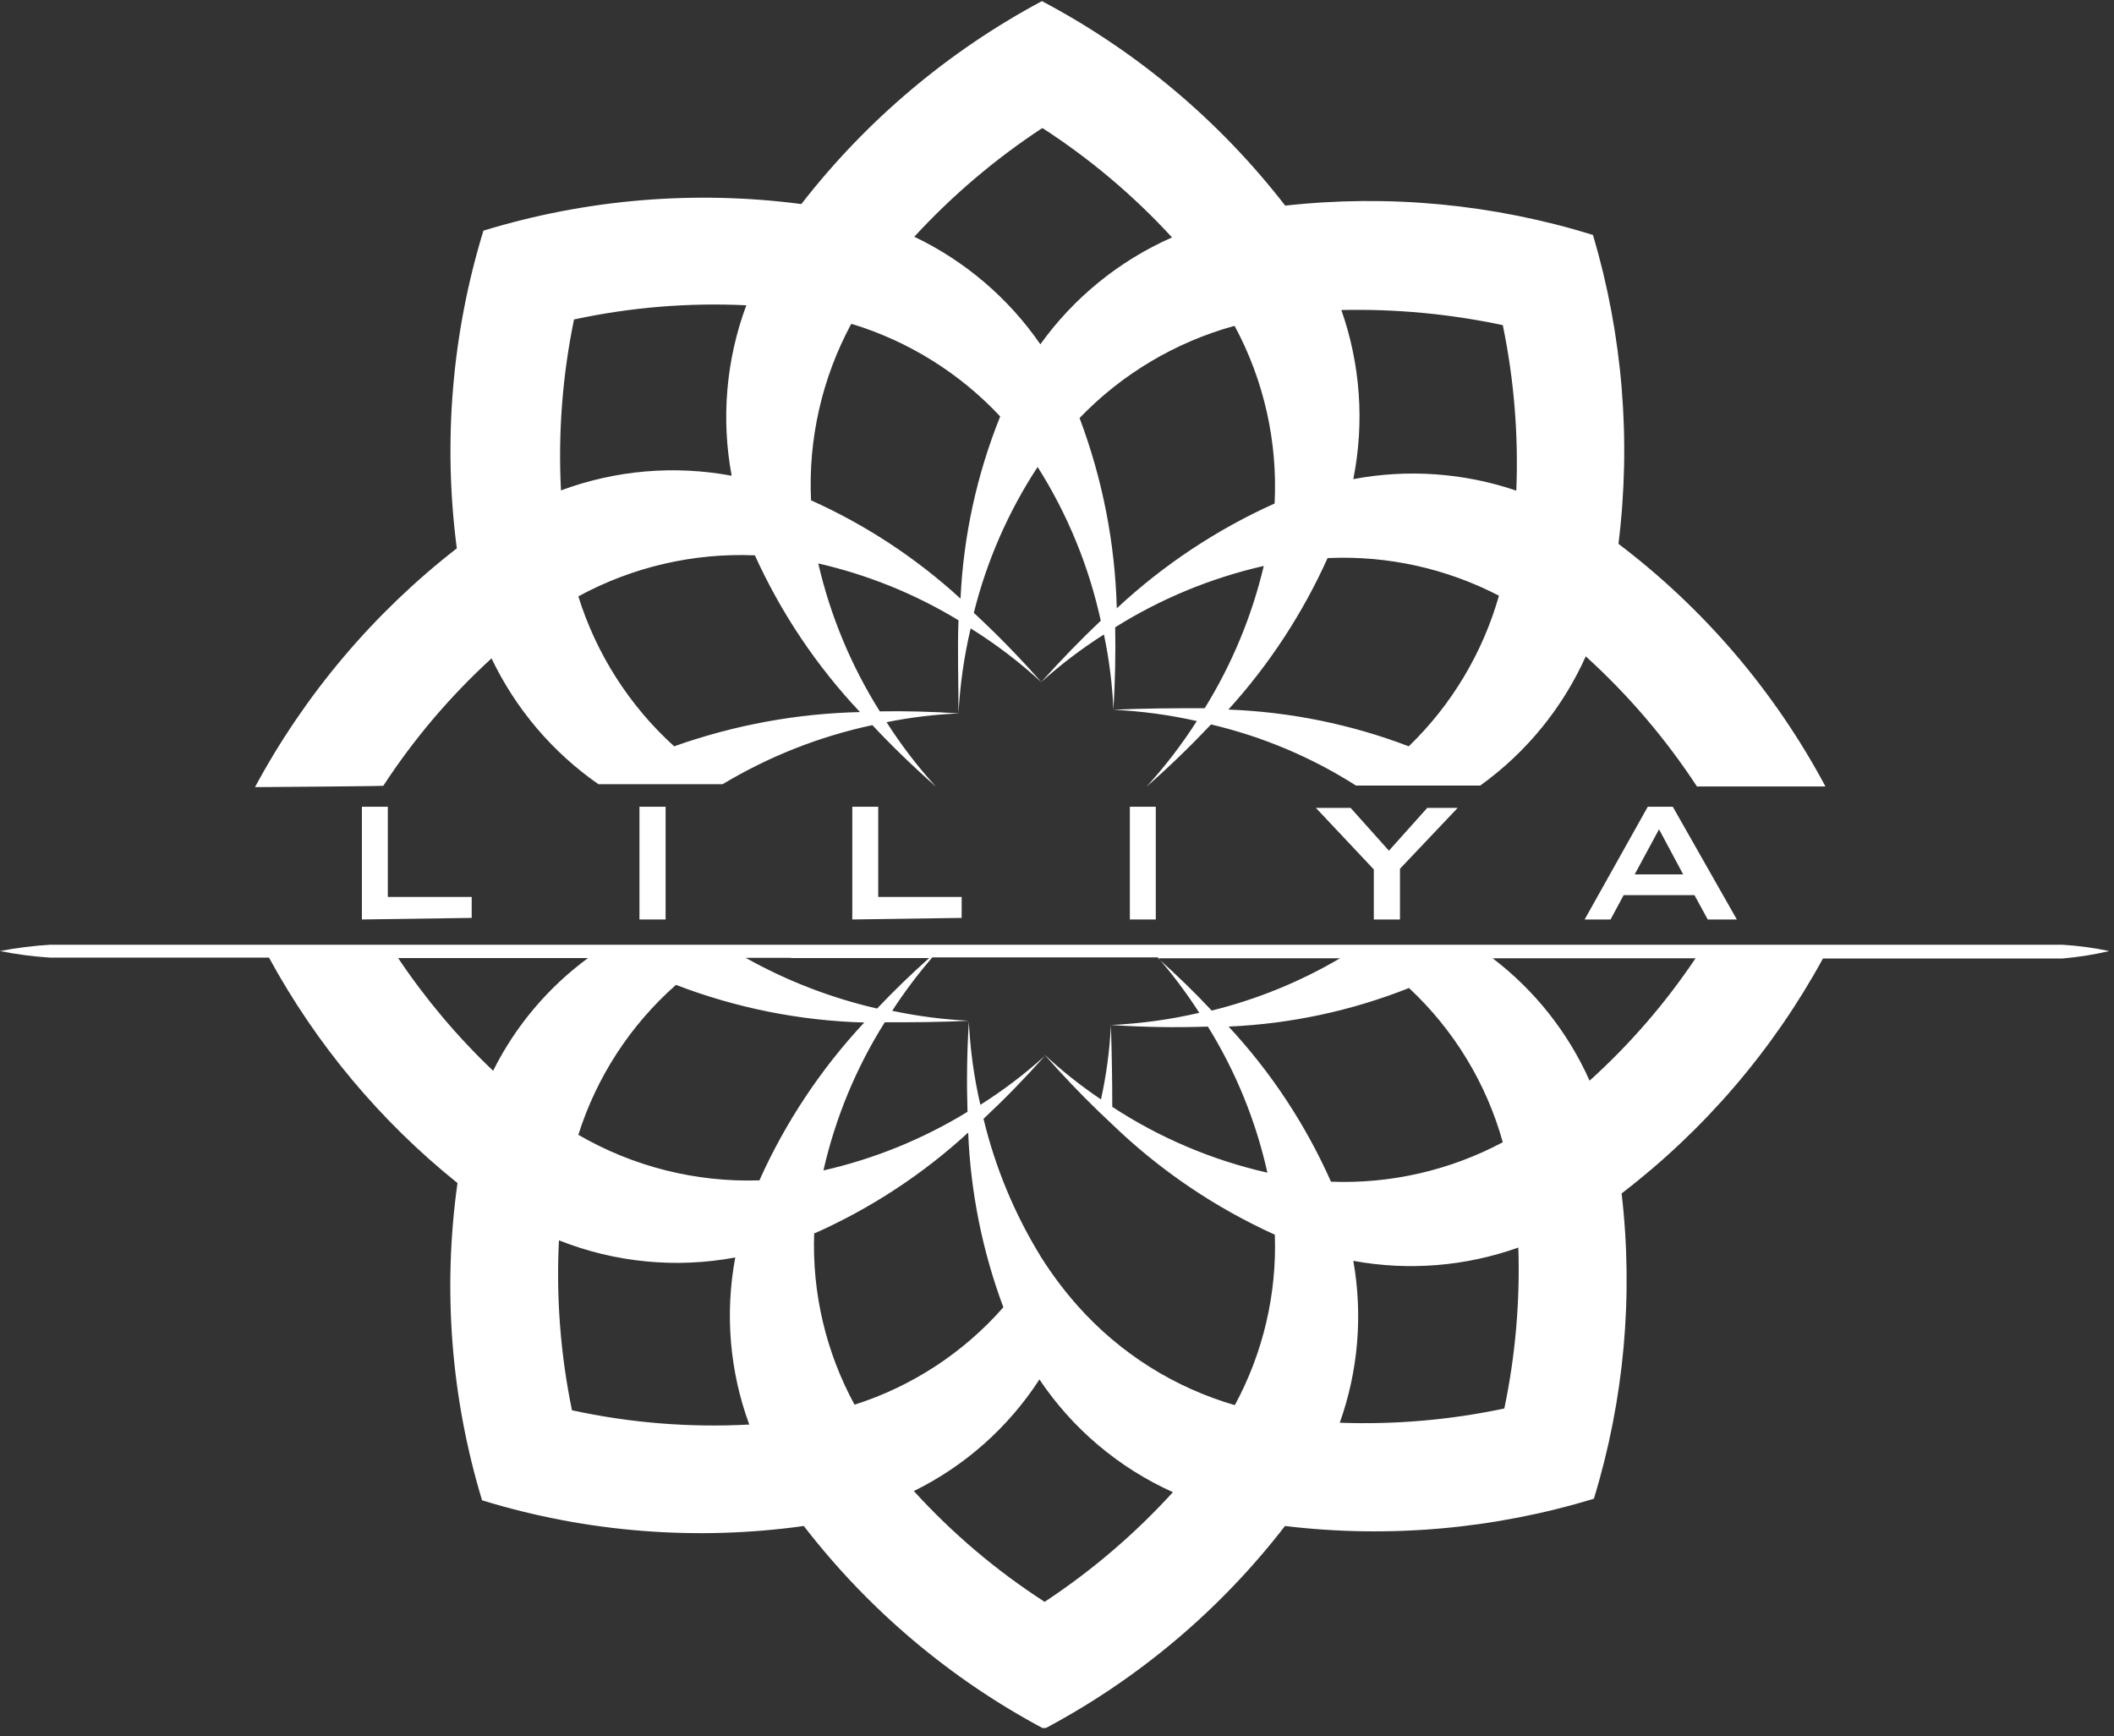 <svg width="179" height="147" viewBox="0 0 179 147" fill="none" xmlns="http://www.w3.org/2000/svg">
<rect x="0" y="0" width="179" height="147" fill="#333333" stroke="none"/>
<g clip-path="url(#clip0_4_85)">
<path d="M30.643 77.856V68.311H32.838V75.947H39.94V77.723L30.643 77.856Z" fill="white"/>
<path d="M54.145 77.856V68.311H56.359V77.856H54.145Z" fill="white"/>
<path d="M72.167 77.856V68.311H74.363V75.947H81.427V77.723L72.167 77.856Z" fill="white"/>
<path d="M95.669 77.856V68.311H97.865V77.856H95.669Z" fill="white"/>
<path d="M116.326 77.856V73.618L111.42 68.406H114.36L117.606 72.033L120.851 68.406H123.429L118.541 73.561V77.856H116.326Z" fill="white"/>
<path d="M134.177 77.856L139.522 68.311H141.642L147.064 77.856H144.601L143.474 75.794H137.48L136.372 77.856H134.177ZM138.415 74.038H142.52L140.477 70.22L138.415 74.038Z" fill="white"/>
<path d="M178.604 80.529C177.294 80.258 175.967 80.08 174.633 79.995C117.841 79.995 61.049 79.995 4.257 79.995C2.828 80.08 1.406 80.258 0 80.529C1.386 80.807 2.789 80.992 4.2 81.083H22.776C26.78 88.441 32.205 94.931 38.737 100.175C37.473 109.174 38.183 118.34 40.818 127.037C49.631 129.747 58.931 130.49 68.062 129.213C73.547 136.323 80.485 142.181 88.414 146.396C96.359 142.189 103.311 136.33 108.804 129.213C117.588 130.268 126.496 129.481 134.96 126.903C137.52 118.541 138.32 109.739 137.308 101.053C144.317 95.684 150.125 88.908 154.357 81.159H174.652C175.982 81.044 177.303 80.834 178.604 80.529ZM127.247 96.719C122.778 99.099 117.758 100.252 112.699 100.06C110.556 95.232 107.627 90.794 104.031 86.925C109.269 86.697 114.431 85.593 119.305 83.66C123.104 87.199 125.852 91.718 127.247 96.719ZM104.623 118.999C99.461 117.514 94.827 114.595 91.259 110.58C90.109 109.287 89.068 107.901 88.147 106.437C85.916 102.817 84.273 98.867 83.278 94.734C84.997 93.13 86.715 91.373 88.471 89.407C86.773 90.941 84.946 92.327 83.011 93.55C82.475 91.236 82.15 88.878 82.037 86.505C81.866 89.235 81.847 91.812 81.923 94.142C78.154 96.449 74.033 98.126 69.723 99.106C70.732 94.661 72.488 90.419 74.916 86.562C77.169 86.562 79.536 86.562 82.037 86.429C79.855 86.325 77.684 86.044 75.546 85.588C76.574 84.004 77.71 82.493 78.945 81.064H98.036C99.316 82.545 100.49 84.114 101.549 85.76C99.091 86.331 96.586 86.676 94.065 86.791C96.798 86.976 99.538 87.021 102.275 86.925C104.638 90.736 106.342 94.919 107.315 99.296C102.64 98.235 98.191 96.347 94.18 93.722C94.18 91.545 94.142 89.235 94.065 86.791C93.962 88.911 93.681 91.019 93.225 93.092C91.522 91.95 89.913 90.673 88.414 89.273C89.967 91.03 91.494 92.633 92.996 94.084L94.123 95.153C98.156 99.055 102.832 102.232 107.945 104.547C108.122 109.581 106.948 114.571 104.547 118.999H104.623ZM69.017 104.413C73.77 102.295 78.148 99.419 81.98 95.898C82.182 100.957 83.187 105.951 84.958 110.694C81.585 114.537 77.229 117.388 72.358 118.942C69.934 114.494 68.753 109.475 68.94 104.413H69.017ZM48.97 96.089C50.521 91.184 53.379 86.795 57.237 83.393C62.332 85.352 67.723 86.43 73.179 86.581C69.504 90.517 66.504 95.032 64.301 99.946C58.93 100.124 53.618 98.787 48.97 96.089ZM113.501 81.121C110.102 83.125 106.43 84.624 102.599 85.569C101.225 84.099 99.716 82.629 98.055 81.14H113.424L113.501 81.121ZM66.993 81.121H78.677C77.073 82.553 75.603 83.985 74.267 85.398C70.371 84.503 66.623 83.056 63.136 81.102H66.955L66.993 81.121ZM33.64 81.121H49.791C46.393 83.621 43.638 86.892 41.754 90.667C38.724 87.785 36.022 84.577 33.697 81.102L33.64 81.121ZM48.436 119.438C47.457 114.7 47.085 109.856 47.328 105.024C52.068 106.908 57.245 107.411 62.258 106.475C61.37 111.211 61.779 116.099 63.442 120.622C58.415 120.893 53.374 120.489 48.455 119.419L48.436 119.438ZM88.414 135.609C84.347 132.98 80.638 129.836 77.379 126.254C81.712 124.122 85.387 120.857 88.013 116.804C90.813 120.981 94.729 124.288 99.315 126.349C96.089 129.89 92.434 133.013 88.433 135.647L88.414 135.609ZM127.361 119.266C122.789 120.235 118.114 120.639 113.443 120.469C115.009 116.077 115.404 111.353 114.589 106.761C119.265 107.621 124.086 107.233 128.564 105.635C128.712 110.203 128.315 114.773 127.38 119.247L127.361 119.266ZM134.597 91.507C132.772 87.418 129.949 83.854 126.388 81.14H143.57C141.02 84.943 138.013 88.418 134.616 91.488L134.597 91.507Z" fill="white"/>
<path d="M32.456 66.535C35.045 62.568 38.124 58.944 41.62 55.748C43.662 60.023 46.78 63.695 50.67 66.401H61.189C65.11 64.046 69.394 62.356 73.866 61.399C75.47 63.117 77.264 64.855 79.25 66.611C77.702 64.914 76.304 63.087 75.069 61.151C77.102 60.74 79.163 60.491 81.236 60.406C78.868 60.253 76.615 60.196 74.496 60.234C72.072 56.38 70.311 52.146 69.284 47.71C73.475 48.667 77.484 50.291 81.159 52.521C81.064 54.984 81.159 57.619 81.159 60.406C81.288 57.981 81.633 55.572 82.19 53.209C84.326 54.539 86.334 56.067 88.185 57.772C86.377 55.715 84.465 53.752 82.457 51.891C83.551 47.499 85.377 43.323 87.86 39.539C90.388 43.534 92.197 47.941 93.206 52.559C91.545 54.125 89.865 55.862 88.147 57.772C89.806 56.275 91.588 54.922 93.473 53.724C93.918 55.824 94.186 57.956 94.275 60.101C94.428 57.638 94.466 55.328 94.428 53.113C98.301 50.69 102.554 48.934 107.009 47.92C105.999 52.178 104.31 56.246 102.007 59.967C99.602 59.967 97.024 59.967 94.275 60.101C96.653 60.212 99.017 60.531 101.339 61.055C100.082 63.026 98.657 64.885 97.082 66.611C99.105 64.835 100.9 63.079 102.542 61.342C106.895 62.367 111.045 64.115 114.818 66.516H125.338C129.229 63.721 132.312 59.947 134.272 55.576C137.865 58.834 141.027 62.535 143.685 66.592H154.567C150.278 58.558 144.299 51.55 137.041 46.049C138.13 37.275 137.396 28.37 134.883 19.893C126.46 17.284 117.588 16.439 108.823 17.412C103.27 10.236 96.246 4.332 88.223 0.095C80.302 4.329 73.361 10.183 67.852 17.278C58.821 16.096 49.642 16.865 40.933 19.531C38.266 28.233 37.498 37.406 38.68 46.431C31.637 51.906 25.817 58.792 21.593 66.649C21.593 66.649 32.475 66.573 32.456 66.535ZM127.247 27.53C128.199 32.137 128.583 36.843 128.392 41.544C123.952 40.035 119.197 39.7 114.589 40.57C115.543 35.793 115.194 30.846 113.577 26.251C118.168 26.147 122.755 26.576 127.247 27.53ZM112.489 47.252C117.496 47.033 122.473 48.133 126.922 50.44C125.543 55.289 122.909 59.689 119.285 63.194C114.398 61.33 109.239 60.279 104.012 60.082C107.468 56.272 110.302 51.943 112.412 47.252H112.489ZM104.547 27.607C107.024 32.212 108.192 37.409 107.926 42.632C103.015 44.84 98.501 47.839 94.562 51.509C94.418 46 93.353 40.554 91.411 35.396C94.988 31.677 99.498 28.987 104.47 27.607H104.547ZM88.299 10.863C92.322 13.469 95.998 16.573 99.239 20.103C94.781 22.07 90.931 25.195 88.09 29.153C85.389 25.237 81.709 22.097 77.417 20.046C80.629 16.554 84.258 13.47 88.223 10.863H88.299ZM72.148 27.435C76.942 28.901 81.267 31.6 84.691 35.262C82.711 40.179 81.575 45.394 81.331 50.688C77.583 47.256 73.31 44.446 68.673 42.364C68.43 37.172 69.605 32.011 72.072 27.435H72.148ZM72.892 60.292C67.502 60.408 62.165 61.388 57.084 63.194C53.295 59.762 50.493 55.378 48.97 50.498C53.547 48.007 58.714 46.806 63.919 47.023C66.133 51.906 69.139 56.389 72.816 60.292H72.892ZM48.684 27.034C53.449 26.014 58.326 25.616 63.194 25.85C61.479 30.459 61.05 35.449 61.953 40.283C57.112 39.38 52.117 39.809 47.5 41.524C47.251 36.667 47.623 31.797 48.608 27.034H48.684Z" fill="white"/>
</g>
<defs>
<clipPath id="clip0_4_85">
<rect width="178.585" height="146.319" fill="white"/>
</clipPath>
</defs>
</svg>
